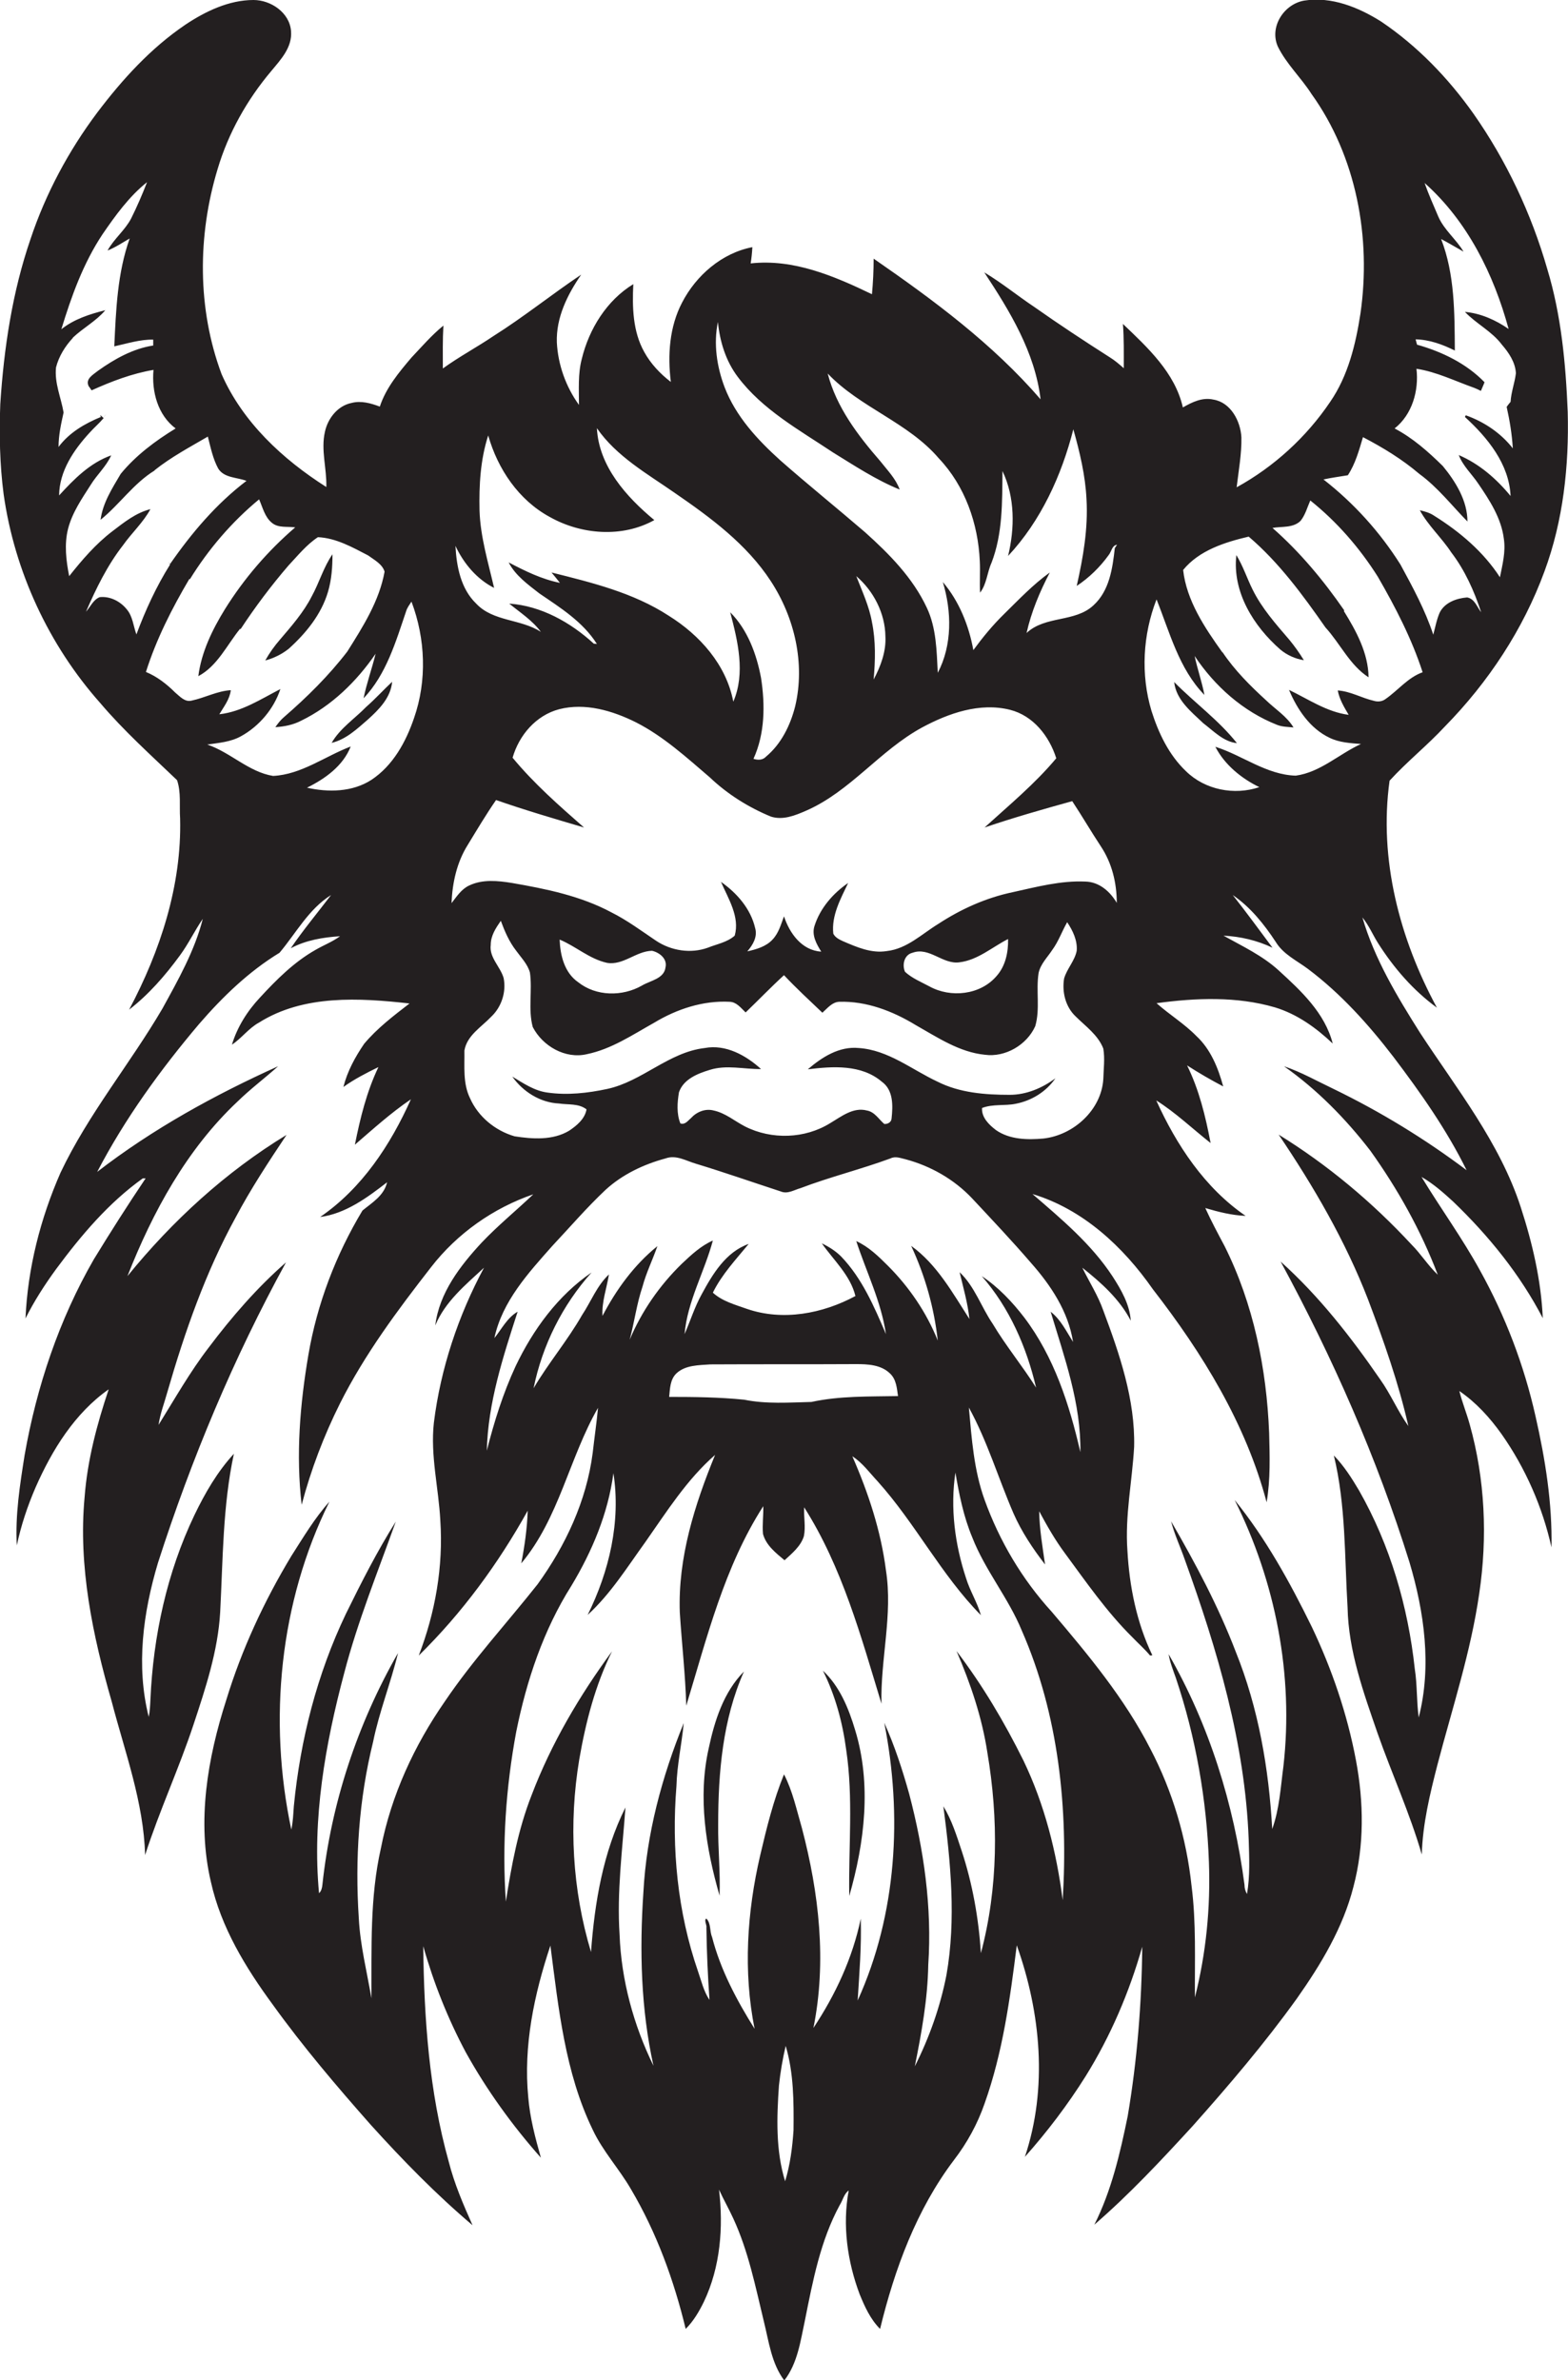 <?xml version="1.0" encoding="utf-8"?>
<!-- Generator: Adobe Illustrator 19.2.0, SVG Export Plug-In . SVG Version: 6.00 Build 0)  -->
<svg version="1.1" id="Layer_1" xmlns="http://www.w3.org/2000/svg" xmlns:xlink="http://www.w3.org/1999/xlink" x="0px" y="0px"
	 viewBox="0 0 559.8 849.3" enable-background="new 0 0 559.8 849.3" xml:space="preserve">
<g>
	<path fill="#231F20" d="M36.8,149.2c0.4-0.5,0.8-1,1.1-1.5L36.8,149.2z"/>
	<polygon fill="#231F20" points="36.8,149.2 36.8,149.2 36.8,149.2 	"/>
	<path fill="#231F20" d="M528.4,453.4c-6.3-11.5-14.1-22.2-20.9-33.4c4.2,2.4,7.8,5.6,11.3,8.8c12.7,12.2,23.9,26,32,41.6
		c-0.6-13.5-3.7-26.8-7.9-39.7c-7.5-23-22.8-42.1-35.9-62.1c-8.2-13-16.3-26.4-20.6-41.2c2.3,2.8,3.7,6.2,5.6,9.2
		c5.6,8.8,12.5,16.8,21,23c-13.3-24.5-20.8-53-16.9-81c6.2-6.8,13.5-12.6,19.8-19.4c15.5-15.8,27.9-34.6,35.5-55.3
		c6.7-18.1,8.8-37.6,8.3-56.9c-0.7-17.2-2.3-34.5-7.3-51c-5.7-19.8-14.6-38.7-26.4-55.5c-9-12.7-20-24.1-32.9-32.8
		c-8.1-5.1-17.7-9-27.4-7.5c-7.3,1.2-12.6,9.4-9.5,16.4c3.1,6.3,8.3,11.1,12,16.9c16.1,22.4,21.4,51.4,17.5,78.4
		c-1.7,11-4.4,22.2-10.8,31.5c-8.5,12.6-20.1,23.2-33.4,30.5c0.7-5.9,1.8-11.9,1.7-17.8c-0.3-5.8-3.8-12.5-10-13.5
		c-3.9-0.9-7.6,0.9-10.9,2.8c-2.8-12.4-12.6-21.4-21.4-29.8c0.4,5.3,0.3,10.5,0.3,15.8c-1.6-1.4-3.2-2.8-5-3.9
		c-9.1-5.8-18.2-11.8-27-18c-6-4-11.6-8.6-17.8-12.3c9.1,13.8,18.1,28.5,20.1,45.3c-17.1-19.8-38.2-35.4-59.6-50.2
		c0,4.2-0.2,8.5-0.6,12.7c-13.5-6.5-28-12.7-43.3-11c0.3-1.9,0.5-3.8,0.6-5.8c-10.9,2.1-20.1,10.1-25.1,19.8
		c-4.5,8.6-5.2,18.7-4,28.3c-3.8-2.9-7.2-6.5-9.5-10.7c-4.1-7.3-4.3-16-3.9-24.2c-9.5,5.8-15.8,16-18.4,26.7c-1.4,5.3-1,10.9-1,16.4
		c-4.7-6.5-7.5-14.4-7.9-22.3c-0.3-8.9,3.8-17.1,8.7-24.2c-10.6,7.1-20.5,15.1-31.3,21.9c-5.9,4-12.3,7.4-18.1,11.6
		c0-5.1-0.1-10.2,0.2-15.3c-4.2,3.4-7.7,7.5-11.4,11.4c-4.5,5.3-9.1,10.8-11.3,17.5c-3.2-1.2-6.7-2.2-10.1-1.3
		c-5,1-8.5,5.6-9.5,10.3c-1.5,6.5,0.7,13.1,0.5,19.7c-15.6-9.9-29.9-23.2-37.4-40.3c-8.7-23.3-8.6-49.5-1.4-73.2
		c3.8-12.8,10.5-24.7,19.1-34.9c3.4-4.1,7.6-8.5,7.1-14.3c-0.5-6.6-7.2-11.1-13.4-11.1C81.8,0,73.4,4,66.2,8.8
		c-12.4,8.4-22.5,19.5-31.5,31.4C24.5,53.8,16.3,69.1,10.9,85.3c-6.5,18.9-9.5,38.9-10.8,58.9c-0.4,10.7-0.2,21.5,1.2,32.2
		c3.9,27.5,16.1,53.8,34.5,74.5c8.4,9.9,18.1,18.6,27.4,27.5c1.5,4.3,0.8,9.2,1.1,13.7c0.6,23.9-7.1,47.3-18.2,68.2
		c7-5.4,12.9-12.2,18.1-19.3c3.1-4.2,5.3-8.9,8.2-13.1c-2.9,11.4-8.8,21.8-14.4,32c-11.6,19.8-26.5,37.7-36.4,58.6
		c-7.2,16.4-11.7,34.1-12.5,52c3.1-6.2,6.9-12.1,11-17.7c8.9-12,18.7-23.6,30.9-32.3c0.3,0,0.7,0,1,0c-6.4,9.5-12.5,19.1-18.5,28.9
		c-12.4,21.5-20.4,45.4-24.7,69.8c-1.7,10.7-3.4,21.5-2.8,32.3c1.5-7.1,3.8-14,6.7-20.7c5.9-13.4,14-26.5,26.1-35
		c-4.2,12.5-7.6,25.3-8.6,38.5c-2.3,24.7,2.9,49.4,9.7,73c4.7,18,11.4,35.9,11.9,54.7c5.1-15.8,12.1-30.9,17.3-46.6
		c4.3-13,8.7-26.2,9.5-40c1-18.9,0.9-38,4.9-56.6c-5.9,6.4-10.3,14-14.1,21.9c-9.8,20.5-14.7,43.1-15.7,65.8
		c-0.1,2.1-0.2,4.2-0.6,6.2c-4.6-18.2-2-37.3,3.3-55c11.9-37,27-73.1,45.7-107.2c-10.3,9-19.4,19.5-27.6,30.4
		c-6.7,8.7-12.1,18.3-17.9,27.6c0.6-4.1,2.1-7.9,3.2-11.9c6.2-21.4,13.6-42.6,24.3-62.1c5.4-10.2,11.8-19.9,18.2-29.5
		c-21.7,13.2-40.8,30.7-56.8,50.4c9-22.9,21.2-45.3,39.3-62.3c4.6-4.5,9.7-8.3,14.5-12.6c-22.8,10.3-44.8,22.4-64.6,37.7
		c9.9-19,22.6-36.5,36.4-52.8c8.4-9.7,17.7-18.7,28.7-25.4c5.9-7,10.4-15.6,18.4-20.6c-4.8,6.3-9.9,12.4-14.4,19
		c5.4-2.9,11.5-3.9,17.6-4.3c-2.7,2-5.9,3.2-8.8,4.9c-7.6,4.3-13.9,10.6-19.8,17c-4.5,4.8-8.1,10.5-10,16.8c3.5-2.3,6-5.9,9.7-7.9
		c15.9-10,35.8-8.8,53.7-6.8c-5.7,4.4-11.5,8.8-16.2,14.4c-3.2,4.7-6,9.8-7.4,15.4c3.9-2.8,8.2-5,12.5-7.1
		c-4.2,8.8-6.5,18.2-8.4,27.7c6.5-5.6,12.9-11.4,20-16.2c-7.3,16.3-17.5,31.8-32.4,42c9.1-1.2,16.8-6.9,23.9-12.4
		c-1.1,4.8-5.4,7.3-8.8,10.1c-9.5,15.8-16.2,33.3-19.3,51.5c-3,17.6-4.5,35.7-2.4,53.5c3.3-12.5,7.9-24.6,13.7-36.2
		c8.8-17.5,20.5-33.2,32.5-48.6c9.3-12,22.2-21.1,36.5-26c-6.1,5.8-12.6,11.1-18.4,17.2c-7.7,8.3-15.2,18-16.6,29.6
		c3.5-8.5,10.8-14.5,17.4-20.6c-9.2,17.1-15.5,36-17.9,55.3c-1.3,11.7,1.7,23.3,2.3,34.9c1.1,16.4-1.8,32.9-7.7,48.2
		c15.5-15.2,28.4-32.8,38.9-51.7c-0.2,6.3-1.1,12.6-2.3,18.8c13.5-16.1,17.1-37.6,27.4-55.5c-0.5,5.4-1.3,10.7-1.9,16.1
		c-2.2,17.1-9.7,33.1-19.7,46.9c-11,13.9-23.1,27-33.1,41.8c-10.9,15.7-19.1,33.4-22.8,52.3c-4,17.6-3.3,35.7-3.4,53.6
		c-1.6-9.5-4-18.8-4.5-28.5c-1.4-21.1,0-42.4,5.1-63c2.2-10.8,6.3-21,8.9-31.7c-14.5,25.3-23.9,53.7-27,82.7c-0.1,1.1-0.4,2.3-1.2,3
		c-2.5-26.5,2.2-53.1,9-78.6c4.8-18.4,12-36.1,18.4-54c-6.6,10.5-12.3,21.7-17.8,32.9c-10.3,21.5-16.3,45-18.6,68.7
		c-0.2,2.8-0.3,5.6-0.9,8.3c-8.3-39-4.2-81.1,13.6-117c-5.3,5.9-9.3,12.7-13.6,19.4c-9.7,16.1-17.7,33.3-23.2,51.3
		c-6.7,20.8-10.6,43.4-5.5,65c3.6,16.2,12.4,30.6,22.1,43.8c10.8,15,22.8,29.1,35,42.9c11.4,12.6,23.3,24.8,36.3,35.8
		c-3.3-7.4-6.5-14.8-8.5-22.7c-7-25-8.8-51.1-9.1-76.9c3.7,13.1,8.8,25.9,15.2,37.9c7.5,13.5,16.6,26.1,26.8,37.6
		c-2-7.1-3.9-14.2-4.5-21.5c-1.8-18.4,2.1-36.8,7.9-54.2c2.9,22.3,5.2,45.3,15.1,65.7c3.6,7.7,9.5,14,13.7,21.3
		c9.1,15.4,15.3,32.4,19.5,49.8c2.8-2.8,4.8-6.2,6.5-9.7c5.9-12.4,7-26.6,5.4-40c1.6,3.5,3.5,6.8,5.1,10.3
		c5.4,11.7,7.9,24.3,10.9,36.7c1.8,7.2,2.7,15,7.3,21.1c4.8-6.2,5.8-14.2,7.4-21.6c2.8-14,5.5-28.3,12.4-41c1.1-1.7,1.5-4,3.2-5.2
		c-2.3,12.3-0.5,25.3,3.9,37c1.8,4.4,3.8,8.9,7.3,12.4c5.2-21.4,13-42.6,26.4-60.3c4.7-6.1,8.4-12.9,10.9-20.1
		c6.5-18.2,9.1-37.4,11.5-56.5c8.6,24.1,11.1,51,2.9,75.5c8-9,15.3-18.6,21.7-28.8c8.9-14.3,15.6-30,20.2-46.2
		c-0.2,20.2-1.8,40.5-5.2,60.5c-2.7,13.2-5.8,26.6-11.9,38.7c12.5-10.8,23.8-22.9,35-35.1c13.1-14.7,25.8-29.6,37.3-45.6
		c8.6-12.2,16.5-25.3,20.2-39.9c3.9-14.7,3.7-30.2,0.9-45.1c-3.1-16.5-8.6-32.6-15.8-47.7c-7.8-15.9-16.4-31.5-27.5-45.2
		c14.6,29.2,21.1,62.5,17.4,95c-1,7.5-1.4,15.2-4,22.4c-1.2-21.5-4.9-43.1-13-63.2c-6.2-16.2-14.4-31.6-23.1-46.6
		c1.2,4.7,3.3,9.1,4.9,13.7c11.6,32.1,21.5,65.4,22.8,99.8c0.2,6.5,0.5,13.1-0.6,19.5c-0.6-1-0.9-2.1-0.9-3.3
		c-3.8-28.8-12.6-57.1-27.1-82.3c0.5,2.9,1.6,5.7,2.6,8.5c7.1,21.1,11,43.4,11.8,65.7c0.6,16.3-1,32.5-5,48.3
		c-0.1-13.3,0.5-26.6-1.2-39.8c-1.8-17-6.8-33.8-14.7-48.9c-9.2-18-22.2-33.6-35.2-48.9c-10.6-11.6-18.7-25.3-24-40
		c-3.8-10.5-4.6-21.8-5.6-32.9c6.6,12,10.5,25.2,15.9,37.7c2.9,6.6,6.9,12.6,11.3,18.3c-0.9-6.3-2-12.6-2.1-19
		c2.8,5.2,5.7,10.3,9.2,15c7.6,10.3,14.9,20.9,24.1,30c2.1,2.2,4.4,4.2,6.3,6.5c0.2,0,0.6-0.1,0.8-0.1c-5.6-11.6-8.2-24.6-8.9-37.4
		c-0.9-12.4,1.7-24.7,2.4-37c0.4-16.8-5.2-33.1-11-48.6c-1.9-5.4-5-10.2-7.5-15.3c6.7,5.3,13.3,11.2,17.3,18.9
		c-0.4-5.8-3.4-11-6.5-15.8c-7.6-11.6-18.3-20.5-28.6-29.4c18,5.4,32.4,18.8,43,34c17.7,22.8,33.2,48,40.6,76
		c1.4-8.2,1.1-16.5,0.9-24.7c-0.9-23-5.6-46.1-15.9-66.7c-2.4-4.5-4.8-9-6.9-13.6c4.7,1.4,9.5,2.6,14.4,2.8
		c-14.6-10-24.7-25.3-31.9-41.2c7,4.4,12.9,10.1,19.4,15.2c-1.8-9.5-4.1-19-8.4-27.7c4.2,2.7,8.5,5.2,12.9,7.5
		c-1.8-6.6-4.5-13.3-9.6-18c-4.3-4.4-9.6-7.6-14.2-11.7c14-1.9,28.6-2.5,42.3,1.5c7.9,2.4,14.7,7.3,20.6,12.9
		c-2.8-10.9-11.3-18.8-19.3-26.1c-5.8-5.3-12.9-8.6-19.7-12.4c6.1,0.3,12,1.7,17.5,4.3c-4.7-6.3-9.3-12.6-14.2-18.8
		c6.3,4.3,11.2,10.4,15.4,16.8c2.7,4.4,7.5,6.6,11.5,9.6c11.7,8.8,21.6,19.8,30.5,31.4c9.7,12.8,19,26,26.1,40.4
		c-14.9-11.2-30.8-20.9-47.5-29c-5.9-2.8-11.5-6-17.7-8.1c11.8,8.3,22,18.7,30.8,30.1c9.8,13.7,18.1,28.5,24.1,44.3
		c-3.5-3.3-6-7.4-9.4-10.8c-14-15.1-29.9-28.4-47.4-39.2c12.5,18.5,23.8,37.9,31.9,58.8c5.6,14.8,10.9,29.8,14.4,45.2
		c-3.8-5.3-6.3-11.4-10.1-16.7c-10.4-15.1-21.8-29.7-35.5-42c18.6,34.3,34.4,70.1,46,107.3c5.3,17.8,8,37.1,3.3,55.4
		c-0.8-5.8-0.5-11.6-1.4-17.3c-2.4-22.3-8.8-44.2-19.9-63.7c-2.6-4.4-5.4-8.8-9-12.5c4.3,17.7,3.8,36.1,4.9,54.2
		c0.3,15.6,5.7,30.4,10.7,44.9c5.1,14.5,11.5,28.5,15.8,43.3c0.3-10.9,2.9-21.6,5.6-32.1c5.3-20.2,11.9-40.2,14.9-61
		c3-20.1,2.1-40.8-3.4-60.4c-1.1-4-2.7-7.9-3.7-11.9c6,4.1,10.9,9.5,15.1,15.4c8.5,12.1,14.6,26,17.8,40.4
		c0.3-15.8-2.2-31.4-5.7-46.8C544.1,487.1,537.4,469.6,528.4,453.4z M45.3,217.5c-2.3-2.9-6-4.8-9.7-4.4c-2.3,0.9-3.3,3.4-4.9,5.2
		c3.6-8.3,7.6-16.5,13.2-23.7c3.1-4.4,7.2-8.1,9.8-12.9c-5.2,1.3-9.4,4.7-13.6,7.9c-5.9,4.5-10.8,10.2-15.4,16
		c-1.1-5.5-1.8-11.4-0.4-16.9c1.5-5.8,4.9-10.7,8.1-15.7c2.2-3.6,5.5-6.5,7.3-10.5c-7.6,2.7-13.3,8.5-18.6,14.3
		c0.1-8.7,5.2-16.2,10.9-22.4c1.6-1.8,3.4-3.3,5-5.2l-1.2-1.1l0.2,0.7c-5.8,2.4-11.3,5.6-15.1,10.7c0-4.2,0.9-8.2,1.8-12.3
		c-0.9-5.3-3.3-10.5-2.7-16.1c1-3.9,3.2-7.5,6-10.5l0-0.1c3.7-3.5,8.3-5.9,11.6-9.8c-5.6,1.4-11.2,3.2-15.7,6.8
		c3.6-11.8,7.8-23.5,14.7-33.9c4.6-6.7,9.5-13.5,15.9-18.6c-1.7,4.4-3.6,8.8-5.7,13c-2.2,4.2-6.1,7.2-8.4,11.4
		c2.8-1.1,5.3-2.8,7.9-4.3c-4.4,12.3-4.9,25.6-5.5,38.5c4.6-1,9.2-2.5,13.9-2.4c0,0.5,0,1.6,0,2.1c-7.2,1.1-13.8,4.8-19.7,9
		c-1.7,1.4-4.7,2.9-3.3,5.6c0.3,0.3,0.7,1,1,1.4c7.1-3.2,14.4-6,22.1-7.3c-0.7,7.7,1.5,16.1,7.9,20.9c-7.2,4.4-14.2,9.6-19.6,16.2
		c-3,5.1-6.4,10.3-7.2,16.4c6.8-5.5,11.8-13,19.3-17.6l0-0.1c5.9-4.7,12.5-8.2,19-12c1,3.9,1.8,7.9,3.7,11.4
		c2.1,3.4,6.7,3.1,10.1,4.4c-10.8,8.2-19.6,18.6-27.3,29.7l-0.5-0.8l0.5,1c-4.9,7.8-8.8,16.3-12,24.9
		C47.6,223.4,47.4,220,45.3,217.5z M147.8,256.3c-2.9,8.5-7.5,16.9-15.2,22c-6.8,4.4-15.4,4.5-23,2.8c6.5-3.2,12.9-7.8,15.6-14.7
		c-9.2,3.5-17.6,10-27.7,10.5c-8.7-1.4-15.2-8.4-23.5-11.2c4.1-0.6,8.4-0.9,12.1-3c6.5-3.6,11.7-9.8,14-16.8c-7,3.6-13.8,8.1-21.8,9
		c1.6-2.7,3.7-5.3,4.1-8.6c-4.9,0.3-9.2,2.7-13.9,3.7c-2.5,0.7-4.3-1.5-6-2.9c-3-3-6.5-5.7-10.4-7.3c3.7-11.7,9.3-22.7,15.5-33.2
		l0.2,0.1c6.6-10.7,15-20.5,24.7-28.5c1.3,2.9,2,6.3,4.6,8.4c2.3,1.9,5.5,1.2,8.3,1.6c-9.8,8.4-18.3,18.3-25.1,29.2
		c-4.5,7.3-8.4,15.3-9.5,23.9c6.8-3.6,10.2-11.1,14.9-16.9l0.2,0.1c5.2-7.9,10.9-15.5,17.1-22.7c3.3-3.5,6.4-7.4,10.5-10.1
		c6.5,0.3,12.3,3.6,17.9,6.5c2.2,1.6,5.1,3.1,5.9,5.8c-1.9,10.5-7.7,19.6-13.3,28.5c-6.6,8.6-14.4,16.3-22.6,23.4
		c-1.2,1-2.2,2.3-3.1,3.6c3.2-0.2,6.3-0.8,9.2-2.3c10.9-5.3,19.8-14,26.6-23.9c-1.3,5.3-3.2,10.5-4.3,15.9
		c8.1-8.5,11.5-20.2,15.2-31.1c0.4-1.3,1.2-2.3,1.9-3.4C151.9,227.9,152.5,242.9,147.8,256.3z M176.4,209.8
		c-2.1-9.1-4.9-18.2-5.2-27.6c-0.2-9,0.3-18.2,3.1-26.8c3.4,12,10.9,23.1,22,29.1c11.2,6.3,25.8,7.5,37.3,1.1
		c-10-8.3-19.8-19.2-20.5-32.8c7,10.1,17.9,16.2,27.8,23.1c12.8,8.8,25.7,18.3,34.3,31.5c8.5,13,12.3,29.4,8.7,44.6
		c-1.7,6.8-5,13.5-10.4,18c-1.2,1.3-2.9,1.3-4.5,0.8c4.1-9,4.2-19.2,2.7-28.9c-1.6-8.5-4.8-17.2-11-23.4c2.7,10.3,5.5,21.7,1.1,31.9
		c-2.5-13.2-12-23.8-23.1-30.7c-12.6-8.2-27.4-11.8-41.8-15.4c1,1.2,2,2.4,3,3.7c-6.5-1.3-12.4-4.2-18.3-7.3
		c2.4,4.7,6.9,7.9,11,11.1c7.5,5.1,15.5,10.1,20.5,18c-0.3,0-0.8-0.1-1.1-0.1c-8.3-7.6-18.8-13.5-30.2-14.3c3.9,3.2,8.3,6,11.3,10.1
		c-7.2-4.7-17-3.6-23.1-10.1c-5.5-5.3-7-13.2-7.4-20.6C165.6,201.2,170.3,206.7,176.4,209.8z M283.3,760.2c-0.4,6.1-1.2,12.3-3,18.2
		c-3.4-11-3-22.8-2.2-34.2c0.5-4.7,1.3-9.4,2.4-14.1C283.4,739.8,283.4,750.1,283.3,760.2z M347.1,548.6
		c4.6,11.8,12.9,21.6,17.7,33.3c13.2,30.1,16.6,63.6,14.6,96.2c-2.2-17.2-6.5-34.2-14-49.8c-6.8-13.7-14.6-26.9-23.9-39.1
		c5,11.6,9.1,23.7,11,36.2c4,23.6,3.9,48.3-2.3,71.6c-0.8-12.4-3-24.8-6.9-36.6c-1.8-5.4-3.5-10.9-6.5-15.8
		c2.6,19.9,4.6,40.3,1.1,60.2c-2.2,11.3-6.1,22.3-11.3,32.6c2.4-11.9,4.6-24,4.8-36.2c1.4-20.6-1.6-41.2-6.8-61
		c-2.4-8.6-5.2-17.2-8.9-25.4c6.5,33,4.5,68.3-9.5,99.1c0.6-9.7,1.4-19.4,1.1-29.2c-2.9,14-9,27.1-16.9,39c4.8-23.7,2-48.1-4.1-71.3
		c-1.9-6.5-3.3-13.2-6.4-19.2c-3.8,9.3-6.2,19.1-8.5,28.9c-4.7,20.2-6.1,41.4-2,61.9c-6.4-10.2-12.2-21.1-15.2-32.8
		c-0.9-2.1-0.3-4.8-2-6.5c-1,0.3,0.2,2.3,0,3.2c0.1,8.6,0.5,17.2,1.1,25.8c-2.1-3.1-2.9-6.8-4.1-10.2c-7.3-21.1-9.5-43.9-7.7-66.1
		c0.2-7.6,1.9-15,2.6-22.5c-7.8,19.2-13.3,39.6-14.4,60.4c-1.4,20.7-0.9,41.6,3.6,61.9c-7.1-14.5-11.5-30.6-12.1-46.8
		c-1-15.2,1-30.3,2.1-45.4c-8,16-11,33.9-12.3,51.6c-6.7-22.2-8-45.9-4.2-68.7c2.3-13.3,5.7-26.5,11.7-38.6
		c-11.6,15.8-21.7,32.9-28.7,51.3c-4.8,12.2-7.2,25.1-9.2,38c-1.4-20.3,0-40.7,3.7-60.6c3.7-18.3,9.7-36.3,19.7-52.1
		c7.4-12.3,13.1-25.8,15-40.2c2.7,17.3-1.5,35.1-9.2,50.6c8.2-7.5,14.1-17,20.6-26c7.6-10.8,14.8-22.3,24.9-31.1
		c-7.3,17.8-13.3,36.7-12.6,56.2c0.7,11.1,2,22.2,2.3,33.3c7.4-24.3,13.6-49.6,27.5-71.2c0.1,3.3-0.4,6.6-0.1,9.9
		c1.1,4.1,4.6,6.8,7.7,9.4c2.7-2.5,5.8-5,6.9-8.6c0.7-3.4-0.1-6.9,0.1-10.3c13.6,21.4,20.3,46.1,27.6,70.1
		c-0.4-15.9,4.1-31.7,1.6-47.6c-1.8-14.1-6.3-27.7-12-40.7c3.6,2.3,6.1,5.8,9,8.9c13.5,15,22.7,33.4,36.9,47.8
		c-1.3-4.6-3.9-8.6-5.3-13.2c-4-12.1-5.7-25.1-3.8-37.7C342.4,533.2,344,541.2,347.1,548.6z M238.9,498.5c0.3-2.9,0.3-6.2,2.6-8.4
		c3.2-3,8-2.9,12.1-3.2c17.3-0.1,34.7,0,52-0.1c4.2,0,8.9,0.2,12.1,3.3c2.3,2.1,2.5,5.3,2.9,8.1c-10.3,0.2-20.8-0.1-30.9,2.1
		c-8,0.2-16.1,0.8-24-0.8C256.8,498.6,247.9,498.5,238.9,498.5z M383.1,478.9c-2.4-3.8-4.4-8-8-10.8c4.9,16.3,10.9,32.8,10.6,50.1
		c-3.9-17-9.4-34-20-48c-4.3-5.6-9.3-10.9-15.2-14.8c9.9,11.3,16,25.3,19.4,39.8c-4.9-7.8-10.8-14.9-15.5-22.8
		c-4.1-6-6.4-13.3-11.8-18.4c1.3,5.5,2.9,11,3.5,16.7c-6-9.3-11.6-19.5-20.8-26.1c5,10.7,8.2,22.1,9.5,33.8
		c-4-10-10.2-19.1-17.8-26.7c-3.4-3.4-6.9-6.8-11.3-8.8c3.6,11,8.9,21.6,10.6,33.2c-4.2-9.8-8.5-19.9-16-27.7c-2-2-4.4-3.5-6.9-4.7
		c4.2,6,10.2,11.4,12,18.8c-11.7,6.3-25.9,9-38.7,4.6c-4.2-1.5-8.8-2.7-12.2-5.8c3.2-6.5,8.2-11.8,12.8-17.4
		c-8.2,2.9-12.9,10.8-16.8,18c-2.5,4.5-4,9.4-6.1,14.2c1-11.7,7.1-22.2,10.1-33.4c-4.3,1.9-7.7,5.1-11.1,8.3
		c-7.9,7.7-14.3,16.9-18.6,27.1c1.7-6.3,2.5-12.8,4.6-19c1.3-4.9,3.6-9.5,5.3-14.4c-8.3,6.7-14.7,15.5-19.6,24.9
		c-0.3-5.1,1.5-9.8,2.3-14.8c-4.3,4-6.4,9.7-9.6,14.5c-5.2,9.1-12,17.1-17.3,26.1c3.1-15.3,10.3-29.7,20.7-41.3
		c-12,8.2-20.9,20.4-27.1,33.4c-4.5,9.7-7.7,19.9-10.3,30.2c0.4-17.1,5.8-33.5,11-49.6c-3.7,2.1-5.7,6.2-8.3,9.4
		c2.8-13.1,12.1-23.2,20.7-32.9c6.3-6.7,12.3-13.7,19-20c6-5.5,13.6-9.1,21.4-11.2c3.8-1.4,7.4,0.9,10.9,1.9
		c10.2,3.1,20.2,6.6,30.3,9.9c2.4,1,4.8-0.6,7-1.2c10.5-4,21.5-6.7,32.1-10.6c1.8-0.9,3.6-0.1,5.4,0.3c9,2.4,17.4,7.2,23.8,14
		c7.1,7.6,14.2,15.1,21,23C375.1,458.6,381.4,468,383.1,478.9z M393.9,385.1c-0.7,11-10.6,20-21.4,21.2c-5.7,0.5-12,0.4-16.9-3
		c-2.5-1.9-5.2-4.5-5-7.9c3.9-1.5,8.1-0.7,12-1.5c5.7-1.1,10.9-4.3,14.2-9.1c-4.7,3.5-10.4,5.9-16.3,5.9c-8.8,0-17.9-0.7-25.8-4.7
		c-9.2-4.3-17.6-11.3-28.1-12c-7-0.7-13.2,3.3-18.2,7.6c8.9-1.1,19.1-1.8,26.4,4.4c4.2,3,4,8.6,3.5,13.2c-0.1,1.3-1.4,2-2.6,1.9
		c-2-1.7-3.4-4.3-6.2-4.8c-4.9-1.3-9.2,2.2-13.1,4.5c-9,5.6-20.9,6-30.4,1.2c-3.7-1.9-7-4.8-11.2-5.7c-3-0.8-6.1,0.5-8.1,2.7
		c-1.1,0.9-2.1,2.5-3.8,1.9c-1.4-3.5-1.1-7.5-0.5-11.1c1.6-4.7,6.7-6.7,11-8c6-1.9,12.2-0.2,18.3-0.3c-5.4-4.9-12.6-8.9-20.1-7.5
		c-12.9,1.5-22.3,11.9-34.8,14.6c-7,1.5-14.2,2.3-21.3,1.3c-4.7-0.6-8.6-3.3-12.6-5.7c3.8,5.4,10,9.3,16.7,9.6
		c3.2,0.5,7-0.1,9.8,2.1c-0.6,3.4-3.5,5.8-6.2,7.6c-5.8,3.5-13.1,3-19.5,2c-6.9-2-13-7-15.9-13.6c-2.6-5.3-1.9-11.3-2-17
		c0.9-5.4,6.1-8.4,9.6-12.1c3.7-3.5,5.4-8.9,4.4-13.8c-1.2-4.1-5.2-7.3-4.6-11.8c0-3.3,1.8-6,3.6-8.6c1.4,3.8,3,7.5,5.5,10.7
		c1.8,2.5,4.1,4.8,4.9,7.8c0.9,6.4-0.7,13.1,1,19.4c3.5,6.8,11.6,11.5,19.3,9.7c8.8-1.8,16.3-6.9,24-11.2c8.1-4.9,17.5-8,27-7.5
		c2.5,0.1,4,2.2,5.7,3.8c4.6-4.4,9-9,13.7-13.3c4.4,4.7,9.1,9,13.7,13.4c1.8-1.6,3.5-3.8,6-3.9c9.7-0.3,19.1,3.3,27.3,8.3
		c7.8,4.4,15.6,9.7,24.7,10.6c7.3,1,15-3.5,18-10.2c1.8-6.2,0.2-12.7,1.2-19c0.7-3.2,3.1-5.5,4.8-8.1c2.3-3.1,3.5-6.7,5.4-10
		c2,3,3.7,6.5,3.4,10.2c-0.7,3.6-3.5,6.4-4.5,9.9c-0.8,4.8,0.5,10.1,4.1,13.5c3.5,3.5,8,6.6,9.9,11.5
		C394.5,377.8,394,381.4,393.9,385.1z M199.8,335.3c5.8,2.4,10.6,6.9,16.9,8.3c5.8,1,10.4-4.2,16.1-4.3c2.6,0.6,5.5,2.8,4.8,5.9
		c-0.5,4.1-5.4,4.7-8.4,6.5c-7,4-16.4,3.9-22.8-1.2C201.5,347.1,200,340.9,199.8,335.3z M325.8,340c6-2.2,10.8,4.3,16.8,3.4
		c6.5-0.8,11.6-5.4,17.3-8.3c0.1,4.7-0.9,9.6-4.1,13.2c-5.8,6.8-16.4,7.9-24,3.7c-3-1.6-6.2-2.9-8.7-5.2
		C322,344.3,322.8,340.7,325.8,340z M387.5,314.6c-8.8-0.4-17.4,1.9-26,3.8c-9.5,2-18.4,6-26.5,11.3c-5.9,3.6-11.2,8.9-18.4,9.7
		c-5.5,0.9-10.7-1.4-15.6-3.5c-1.3-0.6-2.8-1.3-3.5-2.7c-0.7-6.5,2.6-12.4,5.3-18.1c-5.4,3.7-10,9-12,15.3c-1.1,3.3,0.7,6.5,2.4,9.2
		c-6.9-0.4-11.3-6.5-13.3-12.6c-1.1,2.9-1.9,6-4.1,8.3c-2.3,2.5-5.8,3.5-9,4.2c2-2.3,3.7-5.2,2.8-8.3c-1.6-6.9-6.5-12.5-12.2-16.5
		c2.6,6,6.8,12.5,4.9,19.2c-2.7,2.4-6.4,3-9.6,4.3c-6.1,2.2-13.1,1.1-18.5-2.5c-5.2-3.5-10.3-7.3-15.9-10.1
		c-11-5.9-23.4-8.4-35.5-10.5c-5-0.8-10.5-1.4-15.3,0.9c-2.8,1.3-4.5,4-6.3,6.3c0.3-7.3,1.9-14.6,5.8-20.8c3.3-5.4,6.5-10.8,10.1-16
		c10.3,3.6,20.9,6.7,31.4,9.8c-8.9-7.8-17.9-15.7-25.5-24.9c2.3-8,8.3-15.1,16.6-17.3c9.3-2.4,19.1,0.5,27.5,4.7
		c9.8,5,18,12.5,26.3,19.6c6.3,6,13.8,10.7,21.8,14c4.3,1.4,8.7-0.4,12.6-2.1c15.8-6.9,26.3-21.5,41.4-29.7c9.5-5.1,20.6-9,31.4-6.3
		c8.3,2.1,14,9.4,16.5,17.3c-7.6,9.1-16.8,16.7-25.6,24.7c10.3-3.5,20.8-6.5,31.3-9.4c3.5,5.3,6.7,10.8,10.2,16.1
		c4,6,5.7,13.1,5.7,20.2C396.3,318.1,392.4,314.7,387.5,314.6z M311.3,222c-1-5.7-3.5-11-5.6-16.4c6.2,5.3,10.3,13.3,10.4,21.5
		c0.3,5.4-1.7,10.7-4.2,15.4C312.5,235.8,312.7,228.8,311.3,222z M398,195.6c-0.8,7.2-1.9,15.2-7.6,20.4c-6.6,6.2-17.2,3.6-23.9,9.9
		c1.7-7.6,4.7-14.7,8.3-21.6c-6,4.3-11.1,9.7-16.3,14.8c-4.1,4-7.7,8.4-11,12.9c-1.6-8.8-5.1-17.5-10.9-24.3
		c3.2,10.5,3.4,22.5-1.8,32.4c-0.4-7.8-0.5-16-3.9-23.2c-5-10.7-13.4-19.2-22.1-27c-10-8.6-20.3-16.9-30.2-25.6
		c-8.2-7.4-15.9-15.7-19.9-26.1c-2.8-7.4-4-15.5-2.4-23.3c0.7,7,2.8,13.9,7.1,19.6c8.8,11.7,21.9,18.9,33.9,26.9
		c7.8,4.8,15.5,9.9,23.9,13.3c-1.4-3.9-4.4-6.9-6.9-10.1c-8-9.2-15.7-19.3-18.8-31.3c11.6,12.2,28.7,17.4,39.7,30.3
		c9.3,9.8,14,23.2,14.6,36.6c0.2,3.8-0.1,7.5,0.1,11.3c2.4-3.1,2.5-7.2,4.1-10.7c4-10.4,3.8-21.7,3.9-32.7c4.5,9.4,4.4,20.4,2,30.3
		c11.7-12.5,19.1-28.7,23.3-45.2c2.3,8.2,4.3,16.5,4.7,25c0.6,10.4-1.2,20.8-3.5,30.9c4.4-2.9,8.3-6.7,11.4-11c1-1.2,1.2-3.5,3-3.7
		L398,195.6z M481.2,169.6c2.7-4.1,4-8.9,5.4-13.6c7.1,3.7,14,7.9,20.1,13.1c6.6,4.8,11.6,11.3,17.2,17c0-7.4-4.2-14.2-8.8-19.8
		c-5.2-5.1-10.7-10-17.2-13.4c6.3-5,8.7-13.5,7.8-21.3c7.2,1.1,13.8,4.4,20.6,6.8c0.8,0.3,1.6,0.7,2.4,1.1c0.4-1,0.9-2,1.3-3.1
		c-6.5-6.7-15.2-10.9-24.1-13.4c-0.1-0.5-0.4-1.4-0.5-1.9c4.9,0.1,9.6,1.8,14,4c-0.1-13.4,0-27.2-4.9-39.8c2.7,1.4,5.3,3,8,4.5
		c-2.6-4.4-6.9-7.7-9-12.5c-1.7-4-3.5-8-4.9-12c15.3,13.6,24.7,32.6,30,52.1c-4.6-3.2-10-5.6-15.6-6.1c4.1,4.3,9.6,6.9,13.2,11.7
		c2.5,2.9,4.8,6.3,5,10.2c-0.4,3.4-1.7,6.7-1.9,10.2c-0.5,0.6-1,1.2-1.4,1.8c1.1,4.9,1.9,9.8,2.2,14.8c-4.3-5.5-10.3-9.5-16.8-11.8
		l-0.3,0.6c8.1,7.4,15.8,16.8,16.3,28.2c-5-6.1-11.2-11.5-18.5-14.6c1.5,3.9,4.6,6.7,6.9,10.1c4.1,6,8.3,12.4,9.2,19.8
		c0.7,4.6-0.5,9.2-1.4,13.7c-5.9-9.1-14.3-16.2-23.4-21.9c-1.6-1.1-3.4-1.6-5.2-2c3,5.5,7.8,9.8,11.2,15c4.9,6.4,8.2,13.8,10.7,21.4
		c-1.5-1.9-2.3-4.8-5-5.3c-3.8,0.3-8,1.8-9.8,5.4c-1.1,2.5-1.6,5.3-2.3,7.9c-2.9-8.8-7.3-16.9-11.7-25
		c-7.3-11.6-16.6-21.9-27.5-30.4C475.2,170.5,478.2,170.1,481.2,169.6z M462.6,276.8c-10.5-0.3-19.1-7.3-28.7-10.3
		c3.3,6.4,9.3,11.3,15.7,14.4c-8.9,3-19.4,1-26.2-5.7c-6.1-5.8-9.8-13.6-12.3-21.5c-3.9-13-3.1-27.2,1.8-39.8
		c4.7,11.7,8,24.8,17.1,34.1c-0.9-4.7-2.5-9.2-3.5-13.9c7.2,10.8,17.3,19.8,29.5,24.6c1.8,0.7,3.8,0.7,5.8,0.9
		c-2.4-4-6.5-6.5-9.8-9.7c-5.7-5.2-11.2-10.7-15.5-17.1l-0.1,0c-6.3-8.8-12.8-18.5-14-29.4c5.7-7,14.9-9.9,23.4-11.9
		c10.8,9.2,19.3,20.8,27.4,32.4c5.3,5.8,8.7,13.5,15.4,17.8c-0.1-8.6-4.4-16.5-8.8-23.6l0.1-0.3c-7.4-10.7-15.8-20.8-25.6-29.4
		c3.3-0.6,7.3,0.1,10-2.5c1.7-2.1,2.4-4.8,3.5-7.3c9.5,7.6,17.6,16.9,24.1,27.2c6.3,10.9,12.1,22.1,16,34.1
		c-5.3,1.9-8.8,6.5-13.3,9.6c-1.2,0.9-2.8,1-4.1,0.6c-4.4-1-8.3-3.4-12.9-3.7c0.6,3.2,2.3,6,3.9,8.7c-7.8-1-14.4-5.6-21.3-8.9
		c2.9,6.9,7.5,13.8,14.5,17.1c3.5,1.7,7.4,1.9,11.2,2.2C478,269.1,471.4,275.6,462.6,276.8z"/>
	<path fill="#231F20" d="M117.1,211.2c1.3-4.4,1.6-8.9,1.6-13.4c-3.2,4.6-4.7,10.1-7.4,15c-2.9,5.7-7.2,10.6-11.3,15.4
		c-2,2.3-3.8,4.8-5.3,7.5c3-0.8,5.9-2.2,8.4-4.2C109.2,226,114.7,219.3,117.1,211.2z"/>
	<path fill="#231F20" d="M460.3,228.3c-4.8-5.6-9.8-11.2-13.1-17.9c-2-4-3.4-8.4-5.8-12.3c-1.5,13.2,6.2,25.4,15.7,33.7
		c2.4,2,5.3,3.3,8.4,3.8C463.9,233,462.2,230.6,460.3,228.3z"/>
	<path fill="#231F20" d="M118.4,265.1c5.1-1.2,9.1-5,12.9-8.3c4-3.6,8.2-7.8,8.7-13.5c-3.1,2.9-6,6.1-9.3,9
		C126.6,256.5,121.4,259.9,118.4,265.1z"/>
	<path fill="#231F20" d="M419.2,243.4c0.7,6.4,6.1,10.6,10.4,14.7c3.7,2.8,7.2,6.6,12,7.1C435.1,257,426.5,250.8,419.2,243.4z"/>
	<path fill="#231F20" d="M293.8,596.2c4.4,8.8,7,18.4,8.3,28.2c2.6,17.3,0.8,34.8,1.1,52.2c5.5-19.1,8-39.9,2.1-59.2
		C303,609.7,299.8,601.8,293.8,596.2z"/>
	<path fill="#231F20" d="M253,624c-3.9,17.4-1,35.5,3.9,52.5c0.3-8.5-0.6-16.9-0.5-25.4c0-18.5,1.6-37.5,9.2-54.6
		C258.3,603.9,255.1,614.1,253,624z"/>
</g>
</svg>
